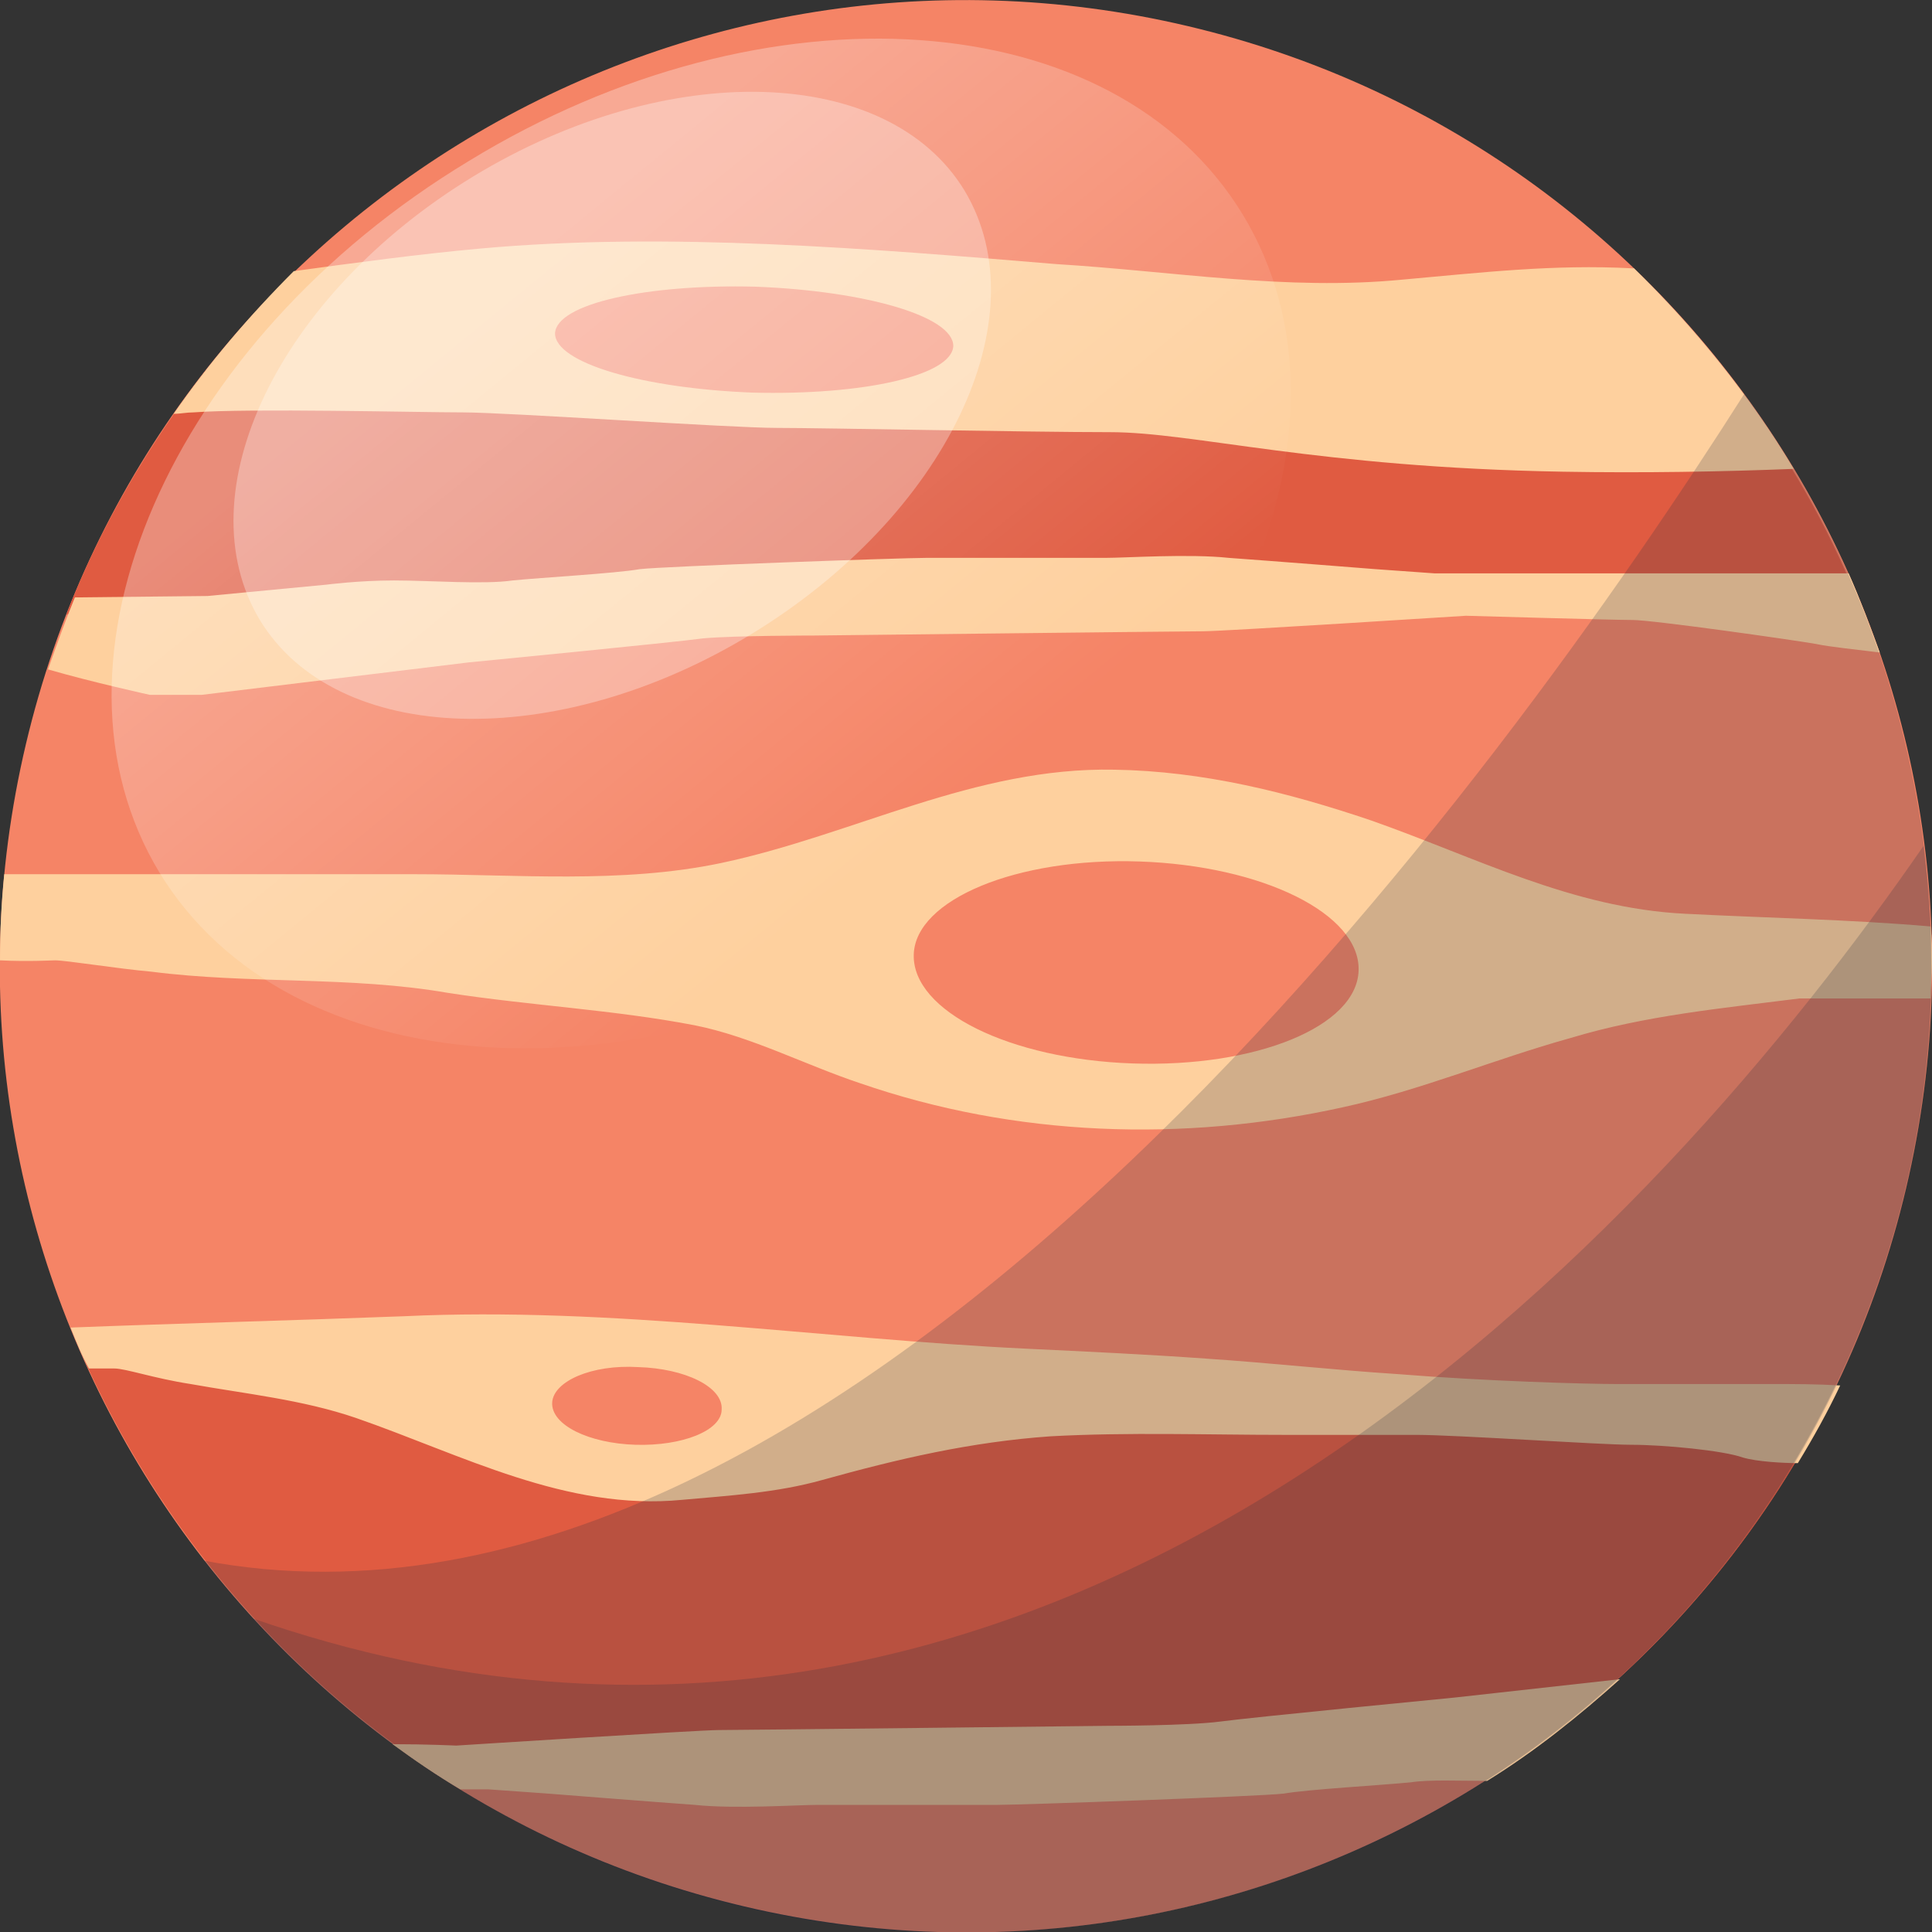 <?xml version="1.0" encoding="UTF-8"?> <svg xmlns="http://www.w3.org/2000/svg" width="64" height="64" viewBox="0 0 64 64" fill="none"><rect x="0" y="0" width="64" height="64" fill="#333333" stroke="none"/> <g clip-path="url(#clip0_309_25)"> <path d="M63.142 39.362C67.203 22.162 56.552 4.927 39.353 0.866C22.154 -3.195 4.918 7.455 0.857 24.655C-3.204 41.854 7.446 59.089 24.646 63.151C41.845 67.212 59.081 56.561 63.142 39.362Z" fill="#F58466"></path> <path d="M37.988 46.69C33.497 46.69 28.398 46.503 27.883 46.69C27.322 46.877 25.404 48.187 21.053 48.187C16.702 48.187 12.538 46.316 10.246 45.941C8.328 45.661 4.538 44.959 2.713 44.865C5.24 50.573 9.357 55.439 14.55 58.807C19.322 58.947 24.561 58.994 27.088 58.901C30.69 58.76 43.556 58.105 51.041 57.731C54.877 54.877 58.059 51.228 60.304 46.971C55.766 46.924 41.731 46.69 37.988 46.69Z" fill="#E05B41"></path> <path d="M2.199 20.351H2.48C2.48 20.351 6.737 21.006 7.111 21.006C7.485 21.006 12.819 21.006 12.819 21.006L17.591 20.912L34.339 20.585L40.047 20.07C40.047 20.07 47.392 19.556 47.86 19.556C48.328 19.556 56.328 20.351 56.561 20.351C56.795 20.351 59.556 20.257 59.556 20.257L61.52 19.836C60.538 17.404 59.228 15.111 57.684 13.053C57.076 13.006 56.515 12.959 56.094 12.866C54.503 12.632 51.556 12.866 50.105 13.006C48.655 13.146 29.333 12.959 29.333 12.959C29.333 12.959 27.743 13.193 27.368 13.24C26.994 13.287 21.895 13.053 21.661 12.959C21.427 12.866 17.965 12.491 17.778 12.444C17.591 12.398 14.456 12.164 13.941 11.883C13.38 11.649 12.07 11.602 12.07 11.602L6.83 12.257C4.912 14.737 3.322 17.45 2.199 20.351Z" fill="#E05B41"></path> <path d="M4.959 23.017H6.69L15.532 21.942C15.532 21.942 22.269 21.287 23.298 21.146C24.328 21.053 26.947 21.053 26.947 21.053C26.947 21.053 39.205 20.912 39.86 20.912C40.515 20.912 48.561 20.398 48.561 20.398C48.561 20.398 53.427 20.538 54.082 20.538C54.737 20.538 59.368 21.193 60.164 21.333C60.585 21.427 61.52 21.52 62.269 21.614C61.941 20.725 61.614 19.836 61.24 18.994C61.053 18.994 60.865 18.994 60.725 18.994C59.93 18.994 58.246 18.994 57.544 18.994C56.889 18.994 56.374 18.994 55.813 18.994C55.298 18.994 47.532 18.994 47.532 18.994L45.567 18.854C45.567 18.854 42.012 18.573 40.702 18.48C39.392 18.339 37.286 18.48 36.632 18.48C35.977 18.48 31.485 18.48 30.69 18.48C29.895 18.48 21.988 18.76 21.193 18.854C20.398 18.994 17.918 19.134 16.982 19.228C16.047 19.368 14.222 19.228 13.053 19.228C11.883 19.228 10.807 19.368 10.807 19.368L6.877 19.743L2.48 19.79C2.152 20.585 1.871 21.38 1.591 22.175C3.041 22.596 4.959 23.017 4.959 23.017Z" fill="#FED09E"></path> <path d="M48.187 56.234C48.187 56.234 41.45 56.889 40.421 57.029C39.345 57.17 36.725 57.17 36.725 57.17C36.725 57.17 24.468 57.31 23.813 57.31C23.158 57.31 15.111 57.825 15.111 57.825C15.111 57.825 14.129 57.778 13.006 57.778C13.708 58.292 14.456 58.807 15.252 59.275C15.813 59.275 16.187 59.275 16.187 59.275L18.152 59.415C18.152 59.415 21.708 59.696 23.018 59.789C24.328 59.93 26.433 59.789 27.088 59.789C27.743 59.789 32.234 59.789 33.029 59.789C33.825 59.789 41.731 59.509 42.526 59.415C43.322 59.275 45.801 59.135 46.737 59.041C47.345 58.947 48.328 58.994 49.263 58.994C50.854 58.012 52.304 56.842 53.661 55.626L48.187 56.234Z" fill="#FED09E"></path> <path d="M58.713 45.848C56.328 45.848 54.596 45.848 53.567 45.848C52.538 45.848 49.216 45.754 46.316 45.52C44.164 45.38 42.059 45.146 39.953 45.006C37.988 44.865 35.977 44.772 34.012 44.678C27.181 44.351 20.257 43.275 13.38 43.602C9.684 43.743 5.988 43.836 2.339 43.977C2.526 44.444 2.713 44.912 2.947 45.333C3.368 45.333 3.696 45.333 3.789 45.333C4.164 45.333 5.099 45.661 6.316 45.848C8.14 46.175 10.012 46.363 11.79 46.971C15.298 48.187 18.76 50.059 22.596 49.684C24.14 49.544 25.731 49.45 27.228 49.029C29.754 48.328 32.14 47.766 34.807 47.579C37.38 47.439 40 47.532 42.573 47.532C42.573 47.532 45.614 47.532 46.924 47.532C48.234 47.532 53.006 47.86 54.035 47.86C55.111 47.86 57.076 48.047 57.731 48.281C58.199 48.421 59.088 48.468 59.556 48.468C60.07 47.626 60.538 46.784 60.959 45.895C60.164 45.848 59.462 45.848 58.713 45.848ZM21.053 47.86C19.509 47.813 18.246 47.205 18.292 46.456C18.339 45.754 19.602 45.193 21.146 45.287C22.69 45.333 23.953 45.941 23.906 46.69C23.906 47.392 22.596 47.906 21.053 47.86Z" fill="#FED09E"></path> <path d="M5.754 13.708C5.988 13.708 6.175 13.661 6.409 13.661C8.234 13.521 13.895 13.661 15.345 13.661C16.795 13.661 24.187 14.175 25.731 14.175C27.322 14.175 34.012 14.316 36.772 14.316C39.532 14.316 43.602 15.485 51.789 15.626C54.409 15.672 57.076 15.626 59.415 15.532C57.965 13.099 56.14 10.854 54.129 8.889H54.082C51.462 8.749 49.076 9.029 46.456 9.263C42.62 9.637 38.83 8.982 34.994 8.749C28.819 8.234 22.082 7.673 15.906 8.234C13.848 8.421 11.79 8.702 9.731 8.982C8.281 10.433 6.924 12.023 5.754 13.708ZM25.029 9.497C28.678 9.637 31.579 10.479 31.579 11.462C31.532 12.444 28.585 13.099 24.936 13.006C21.287 12.866 18.386 12.023 18.386 11.041C18.433 10.059 21.427 9.404 25.029 9.497Z" fill="#FED09E"></path> <path d="M1.825 31.813C2.199 31.813 3.93 32.094 5.006 32.187C8.281 32.608 11.602 32.328 14.83 32.889C17.544 33.31 20.351 33.45 23.017 33.965C24.889 34.339 26.667 35.275 28.491 35.883C33.637 37.661 39.205 37.848 44.491 36.678C47.064 36.117 49.497 35.088 52.023 34.386C54.503 33.637 57.029 33.404 59.602 33.076C59.602 33.076 62.035 33.076 63.953 33.076C63.953 32.702 64 32.328 64 31.906C64 31.485 64 31.111 63.953 30.69C61.24 30.456 58.526 30.409 55.813 30.269C52.07 30.082 48.889 28.398 45.427 27.181C42.667 26.246 39.86 25.544 36.912 25.497C32.281 25.404 28.304 27.649 23.906 28.585C20.585 29.287 17.076 28.959 13.708 28.959C9.497 28.959 5.287 28.959 1.123 28.959C0.749 28.959 0.421 28.959 0.14 28.959C0.047 29.895 0 30.83 0 31.813C0.936 31.86 1.684 31.813 1.825 31.813ZM37.754 28.538C41.825 28.678 45.053 30.269 45.006 32.14C44.959 34.012 41.591 35.368 37.52 35.228C33.45 35.088 30.222 33.497 30.269 31.626C30.316 29.801 33.684 28.398 37.754 28.538Z" fill="#FED09E"></path> <path opacity="0.2" d="M6.737 51.696C14.129 61.146 26.48 66.058 38.971 63.252C56.234 59.415 67.088 42.292 63.205 25.029C62.222 20.585 60.304 16.515 57.778 13.053C50.059 25.216 28.304 55.766 6.737 51.696Z" fill="#212A3C"></path> <path opacity="0.2" d="M8.374 53.614C15.86 61.801 27.368 65.825 38.971 63.252C55.205 59.602 65.778 44.211 63.719 28.023C55.158 40.421 35.181 62.924 8.374 53.614Z" fill="#212A3C"></path> <path opacity="0.3" d="M41.17 7.111C45.427 14.129 40.842 24.702 30.924 30.69C21.006 36.725 9.544 35.883 5.287 28.912C1.029 21.895 5.614 11.322 15.532 5.333C25.404 -0.702 36.912 0.094 41.17 7.111Z" fill="url(#paint0_linear_309_25)"></path> <path opacity="0.3" d="M31.953 6.316C34.48 10.526 31.345 17.076 24.889 21.006C18.433 24.936 11.134 24.702 8.608 20.538C6.082 16.328 9.216 9.778 15.672 5.848C22.129 1.918 29.427 2.152 31.953 6.316Z" fill="white"></path> </g> <defs> <linearGradient id="paint0_linear_309_25" x1="16.261" y1="9.331" x2="30.898" y2="27.217" gradientUnits="userSpaceOnUse"> <stop stop-color="white"></stop> <stop offset="1" stop-color="white" stop-opacity="0"></stop> </linearGradient> <clipPath id="clip0_309_25"> <rect width="64" height="64" fill="white"></rect> </clipPath> </defs> </svg> 
